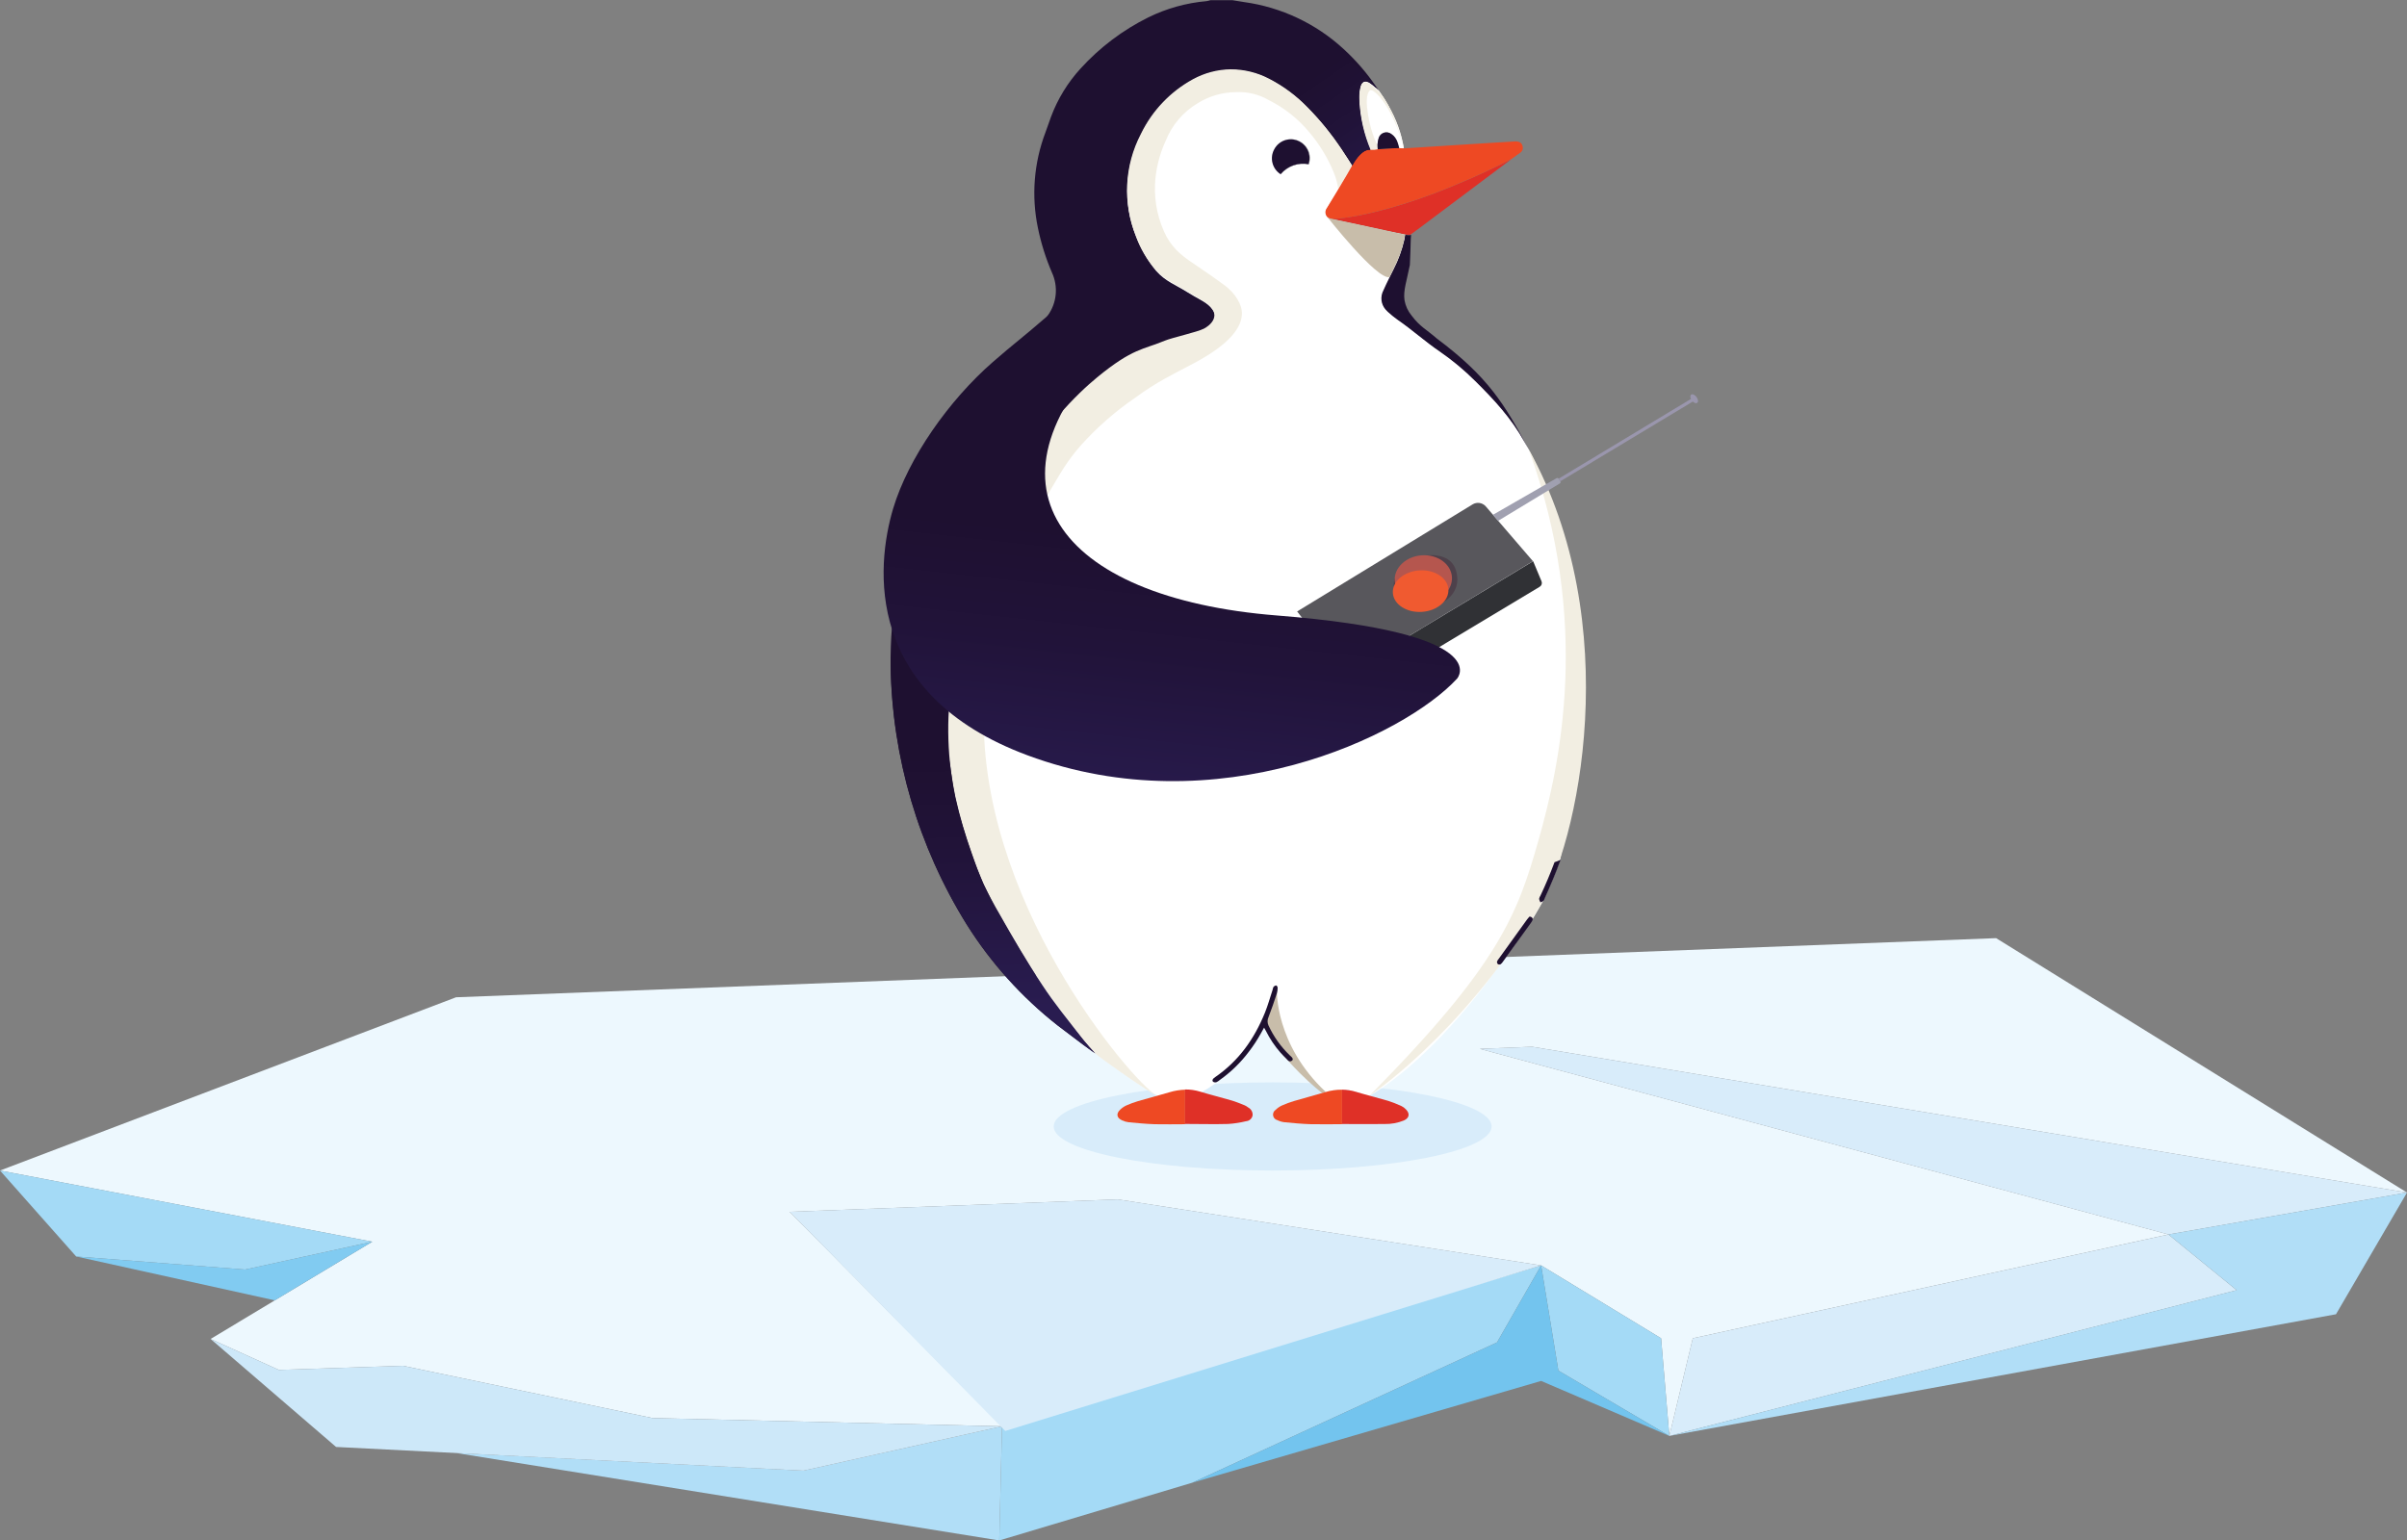<svg width="214" height="137" viewBox="0 0 214 137" fill="none" xmlns="http://www.w3.org/2000/svg">
<rect x="0" y="0" width="214" height="137" fill="#808080" stroke="none"/>
<g clip-path="url(#clip0_23025_107694)">
<path d="M40.546 88.693L0 104.101L33.099 110.431L18.725 119.081L21.767 120.461L24.792 121.833L35.825 121.466L58.014 126.115L89.086 126.848L70.21 107.772L99.384 106.669L137.017 112.539L147.683 119.02L148.417 127.703L150.502 119.02L192.791 109.787L131.562 93.277L136.221 93.094L214 106.059L177.469 83.434L40.546 88.693Z" fill="#EDF8FE"/>
<path d="M0 104.102L6.773 111.746L21.789 112.907L33.099 110.431L0 104.102Z" fill="#A4DAF6"/>
<path d="M133.096 119.386L106.003 131.863L88.841 137L89.086 126.848L137.017 112.539L133.096 119.386Z" fill="#A4DAF6"/>
<path d="M88.841 137L40.546 129.222L71.434 130.792L89.086 126.848L88.841 137Z" fill="#B1DEF7"/>
<path d="M71.434 130.793L29.88 128.685L18.725 119.082L24.792 121.834L35.825 121.467L58.014 126.116L89.086 126.849L71.434 130.793Z" fill="#CDE8F9"/>
<path d="M24.428 115.646L6.773 111.745L21.789 112.905L33.099 110.43L24.428 115.646Z" fill="#81CBF1"/>
<path d="M137.017 112.538L89.374 127.263L70.21 107.771L99.384 106.668L137.017 112.538Z" fill="#D8ECFA"/>
<path d="M192.791 109.788L131.562 93.277L136.221 93.094L214 106.059L192.791 109.788Z" fill="#D8ECFA"/>
<path d="M198.858 114.743L148.417 127.704L150.502 119.022L192.791 109.789L198.858 114.743Z" fill="#D8ECFA"/>
<path d="M207.687 116.883L148.417 127.703L198.858 114.741L192.791 109.788L214 106.059L207.687 116.883Z" fill="#B1DEF7"/>
<path d="M148.417 127.703L138.551 121.894L137.017 112.539L147.682 119.02L148.417 127.703Z" fill="#A4DAF6"/>
<path d="M138.551 121.894L148.418 127.703L137.017 122.813L106.003 131.863L133.096 119.386L137.017 112.539L138.551 121.894Z" fill="#73C4EE"/>
<path d="M113.147 104.1C123.898 104.1 132.613 102.346 132.613 100.181C132.613 98.016 123.898 96.262 113.147 96.262C102.396 96.262 93.681 98.016 93.681 100.181C93.681 102.346 102.396 104.1 113.147 104.1Z" fill="#D8ECFA"/>
<path d="M115.412 12.517C115.035 12.355 114.611 12.339 114.223 12.472C113.835 12.605 113.51 12.877 113.312 13.235C113.096 13.608 113.031 14.05 113.132 14.469C113.232 14.888 113.49 15.253 113.852 15.488C114.149 15.13 114.536 14.859 114.974 14.703C115.412 14.547 115.884 14.511 116.341 14.6C116.477 14.2 116.456 13.763 116.284 13.377C116.112 12.991 115.801 12.684 115.412 12.517ZM115.412 12.517C115.035 12.355 114.611 12.339 114.223 12.472C113.835 12.605 113.51 12.877 113.312 13.235C113.096 13.608 113.031 14.05 113.132 14.469C113.232 14.888 113.49 15.253 113.852 15.488C114.149 15.13 114.536 14.859 114.974 14.703C115.412 14.547 115.884 14.511 116.341 14.6C116.477 14.2 116.456 13.763 116.284 13.377C116.112 12.991 115.801 12.684 115.412 12.517ZM106.568 26.886C106.233 26.671 105.891 26.47 105.552 26.254C104.508 25.637 103.568 24.859 102.769 23.948C102.672 23.833 102.578 23.718 102.488 23.588C102.578 23.707 102.675 23.826 102.769 23.948C103.569 24.859 104.51 25.637 105.556 26.254C105.891 26.47 106.237 26.671 106.571 26.886C106.702 26.97 106.823 27.067 106.932 27.177C106.959 27.204 106.984 27.233 107.007 27.263C106.983 27.232 106.956 27.202 106.928 27.174C106.82 27.061 106.699 26.962 106.568 26.879V26.886ZM97.065 93.213C95.916 92.422 95.625 92.3 94.926 91.776L95.031 91.855C95.636 92.308 96.471 92.933 97.371 93.583C97.274 93.464 97.173 93.331 97.069 93.195L97.065 93.213ZM96.15 92.049L96.075 91.963C94.813 90.58 93.665 89.099 92.64 87.533C93.565 89.175 94.8 90.576 96.068 91.963L96.15 92.049Z" fill="white"/>
<path d="M135.918 39.967C135.778 39.715 135.662 39.511 135.558 39.306C134.413 37.222 132.886 35.559 131.194 33.881C130.23 32.915 129.179 32.04 128.054 31.266C126.722 30.361 125.609 29.333 124.28 28.421C123.98 28.207 123.694 27.974 123.423 27.724C123.354 27.663 123.289 27.597 123.229 27.526C123.156 27.439 123.091 27.345 123.034 27.246C122.921 27.03 122.862 26.79 122.862 26.546C122.862 26.302 122.921 26.061 123.034 25.845C123.322 25.202 123.643 24.573 123.938 23.934C124.366 23.101 124.687 22.218 124.892 21.304C124.917 21.171 124.939 21.038 124.968 20.87C124.403 20.758 123.862 20.658 123.326 20.543C121.687 20.183 120.056 19.824 118.418 19.487C118.311 19.474 118.21 19.433 118.124 19.368C118.038 19.303 117.971 19.217 117.93 19.118C117.889 19.019 117.875 18.91 117.89 18.804C117.905 18.698 117.948 18.597 118.015 18.513C118.627 17.521 119.221 16.519 119.815 15.521C119.97 15.258 120.121 14.989 120.287 14.701L119.844 14.012C119.657 13.714 119.484 13.423 119.271 13.135C118.828 12.481 118.36 11.845 117.86 11.231C117.737 11.077 117.611 10.926 117.5 10.775L117.302 10.545C117.107 10.326 116.909 10.107 116.704 9.891C116.571 9.748 116.43 9.607 116.293 9.467C115.311 8.453 114.17 7.604 112.916 6.953C111.853 6.389 110.667 6.095 109.463 6.098C108.29 6.117 107.141 6.422 106.114 6.985C104.119 8.078 102.512 9.761 101.515 11.802L101.487 11.864C100.442 13.922 99.643 20.435 96.618 26.851C89.917 41.059 79.727 60.203 84.346 67.761C84.346 67.761 84.861 70.578 84.944 70.897C85.151 71.886 85.415 72.863 85.733 73.822C85.852 74.134 85.985 74.501 86.115 74.813C86.284 75.226 86.475 75.621 86.662 76.031C86.849 76.441 87.061 76.865 87.26 77.303C87.558 77.957 87.865 78.585 88.174 79.232C88.329 79.555 88.484 79.871 88.642 80.191C88.801 80.511 89.118 81.139 89.118 81.139C90.198 83.572 92.679 87.566 92.679 87.57C93.905 89.434 95.253 91.215 96.715 92.901C96.741 92.93 97.436 93.666 97.371 93.62C97.475 93.756 101.652 96.853 102.931 97.467C103.229 97.384 105.055 96.903 105.365 96.932C105.815 96.944 106.258 97.041 106.672 97.219C106.672 97.219 110.6 95.258 112.383 91.166C112.85 91.999 113.384 92.795 113.978 93.544C115.167 94.838 116.454 96.039 117.827 97.136C118.724 96.85 119.687 96.841 120.589 97.111C120.985 97.233 121.356 97.352 121.756 97.471C127.982 93.734 133.279 85.885 133.351 85.763C133.313 85.782 133.272 85.792 133.23 85.792C133.188 85.792 133.147 85.782 133.109 85.763C133.078 85.733 133.054 85.697 133.04 85.656C133.026 85.615 133.021 85.572 133.027 85.529C133.067 85.431 133.125 85.34 133.196 85.26L135.688 81.793C135.767 81.689 135.857 81.596 135.915 81.531C136.116 81.531 136.239 81.675 136.188 81.811C136.16 81.886 136.123 81.958 136.077 82.023C136.458 81.466 137.157 80.166 137.193 80.126C137.113 80.181 137.026 80.223 136.934 80.252C136.874 80.159 136.832 80.055 136.811 79.947C136.832 79.841 136.873 79.741 136.934 79.652C137.715 77.993 138.158 78.215 138.698 76.477C140.236 69.011 140.556 67.086 140.711 62.204C141.114 49.433 136.149 40.473 135.918 39.967ZM113.337 13.236C113.535 12.877 113.859 12.604 114.247 12.472C114.636 12.339 115.06 12.355 115.436 12.517C115.829 12.685 116.143 12.994 116.315 13.384C116.488 13.773 116.506 14.213 116.365 14.615C115.912 14.526 115.442 14.56 115.006 14.713C114.57 14.866 114.183 15.132 113.884 15.485C113.521 15.252 113.262 14.888 113.16 14.469C113.058 14.051 113.121 13.609 113.337 13.236Z" fill="white"/>
<path d="M135.912 39.949C144.518 55.454 140.406 74.997 136.7 80.96C129.668 92.28 121.757 97.446 121.757 97.446C133.323 85.749 134.925 81.28 136.783 74.727C138.699 67.988 141.504 55.328 135.912 39.949Z" fill="#F2EEE2"/>
<path d="M113.524 88.062C113.524 88.062 113.334 92.873 117.871 97.112C117.871 97.112 117.604 97.184 117.554 97.202C117.503 97.219 113.953 94.364 112.372 91.321" fill="#C8BDAA"/>
<path d="M97.065 93.296C97.17 93.433 97.27 93.566 97.368 93.684L96.327 92.937L94.022 91.195C90.83 88.687 88.096 85.649 85.939 82.213C81.645 75.306 79.309 67.367 79.18 59.24C79.088 50.084 82.253 41.191 88.114 34.144C89.341 32.631 90.652 31.187 91.912 29.696C92.359 29.169 92.778 28.619 93.165 28.047C93.556 27.501 93.796 26.861 93.859 26.193C93.922 25.525 93.807 24.852 93.526 24.243C92.977 22.967 92.56 21.64 92.28 20.28C91.686 17.439 91.918 14.488 92.949 11.774C93.122 11.314 93.273 10.847 93.443 10.387C94.035 8.801 94.928 7.344 96.071 6.094C97.781 4.213 99.828 2.668 102.106 1.539C103.723 0.746 105.472 0.259 107.267 0.102C107.389 0.082 107.509 0.054 107.627 0.016H109.564C109.924 0.073 110.255 0.134 110.605 0.184C113.917 0.641 117.008 2.101 119.463 4.366C120.535 5.349 121.491 6.452 122.311 7.653C122.425 7.811 122.525 7.978 122.61 8.152C122.545 8.095 122.487 8.034 122.426 7.976L122.394 7.951C122.368 7.924 122.34 7.899 122.311 7.876C122.141 7.72 121.959 7.579 121.767 7.452C121.407 7.233 121.101 7.337 120.989 7.754C120.909 8.065 120.869 8.385 120.871 8.706C120.901 10.051 121.137 11.384 121.573 12.657C121.666 12.938 121.764 13.2 121.872 13.444C121.025 13.336 120.262 14.809 120.262 14.809L119.823 14.127C119.636 13.832 119.445 13.541 119.25 13.254C118.806 12.597 118.337 11.963 117.842 11.35C117.716 11.195 117.59 11.044 117.461 10.893C117.396 10.814 117.331 10.739 117.263 10.664C117.068 10.441 116.87 10.222 116.665 10.01C116.532 9.866 116.391 9.726 116.251 9.582C115.269 8.568 114.13 7.719 112.877 7.068C111.811 6.507 110.624 6.214 109.42 6.216C108.248 6.234 107.098 6.539 106.071 7.103C104.077 8.198 102.471 9.88 101.473 11.921L101.444 11.978C100.724 13.361 100.311 14.883 100.233 16.439C100.155 17.996 100.413 19.551 100.99 20.999C101.127 21.358 101.278 21.692 101.448 22.026C101.617 22.36 101.808 22.68 101.995 22.993C102.031 23.05 102.067 23.108 102.106 23.162C102.232 23.359 102.369 23.546 102.51 23.733C102.6 23.851 102.69 23.973 102.791 24.092C103.622 25.037 104.548 25.338 105.574 25.992C105.909 26.204 106.435 26.502 106.784 26.689C107.828 27.25 108.059 27.936 108.033 28.098C107.99 28.37 107.873 28.625 107.695 28.835C107.516 29.045 107.284 29.203 107.022 29.29C106.435 29.545 105.891 29.79 105.282 30.009C103.813 30.515 102.931 30.569 100.32 32.028C89.698 37.962 83.083 62.531 84.938 70.937C85.157 71.925 86.36 76.868 88.632 80.996C88.632 80.996 91.318 85.666 92.665 87.699C93.688 89.265 94.835 90.746 96.097 92.129" fill="#1E1030"/>
<path d="M135.911 39.951C135.771 39.7 135.623 39.477 135.512 39.272C134.367 37.189 132.844 35.554 131.155 33.884C130.188 32.919 129.136 32.042 128.011 31.265C126.679 30.36 125.566 29.336 124.237 28.423C123.937 28.209 123.651 27.976 123.38 27.726C123.313 27.664 123.249 27.598 123.19 27.529C122.99 27.301 122.864 27.02 122.827 26.72C122.791 26.42 122.846 26.116 122.984 25.848C123.164 25.449 123.344 25.057 123.542 24.666C123.658 24.421 123.777 24.181 123.903 23.947C124.332 23.114 124.654 22.231 124.86 21.317C124.882 21.185 124.904 21.052 124.932 20.883C124.932 20.883 125.329 20.958 125.447 20.883C125.447 20.983 125.447 21.102 125.429 21.224C125.401 22.004 125.393 22.787 125.347 23.566C125.066 24.985 124.745 25.858 124.871 26.695C124.958 27.199 125.175 27.671 125.501 28.064C126.25 29.066 126.798 29.278 127.734 30.097C132.318 33.525 133.773 35.953 135.911 39.951Z" fill="#1E1030"/>
<path d="M105.365 96.914V99.982C104.469 99.982 103.565 100.004 102.672 99.982C101.894 99.957 101.113 99.881 100.335 99.806C100.138 99.781 99.945 99.725 99.766 99.641C99.272 99.422 99.211 99.037 99.611 98.671C99.768 98.523 99.948 98.401 100.144 98.311C100.479 98.163 100.823 98.036 101.174 97.931C101.818 97.744 102.463 97.572 103.111 97.385L104.008 97.13C104.448 96.997 104.905 96.924 105.365 96.914Z" fill="#EE4923"/>
<path d="M111.364 99.201C111.338 99.338 111.267 99.463 111.162 99.556C111.057 99.649 110.924 99.705 110.784 99.715C110.264 99.842 109.734 99.924 109.2 99.959C107.972 99.995 106.741 99.959 105.513 99.959H105.351V96.891C105.812 96.886 106.271 96.953 106.712 97.088C107.637 97.372 108.577 97.599 109.502 97.872C109.899 97.987 110.28 98.152 110.665 98.303C110.777 98.354 110.883 98.419 110.979 98.497C111.106 98.562 111.21 98.665 111.279 98.79C111.348 98.915 111.377 99.058 111.364 99.201Z" fill="#DF3027"/>
<path d="M119.322 96.914V99.979C118.386 99.979 117.45 100 116.514 99.979C115.732 99.954 114.954 99.878 114.177 99.803C113.964 99.776 113.757 99.714 113.565 99.619C113.469 99.595 113.382 99.544 113.315 99.471C113.249 99.398 113.204 99.308 113.188 99.211C113.172 99.114 113.185 99.014 113.225 98.924C113.265 98.834 113.33 98.757 113.413 98.703C113.577 98.542 113.769 98.41 113.979 98.315C114.329 98.157 114.69 98.024 115.059 97.917C115.894 97.672 116.737 97.45 117.579 97.198L117.81 97.133C118.3 96.983 118.81 96.909 119.322 96.914Z" fill="#EE4923"/>
<path d="M124.81 99.651C124.267 99.871 123.685 99.977 123.1 99.964C121.843 99.985 120.579 99.964 119.322 99.964V96.91C119.742 96.915 120.16 96.981 120.561 97.104C120.957 97.226 121.357 97.334 121.756 97.442C122.304 97.593 122.837 97.736 123.395 97.898C123.804 98.029 124.204 98.185 124.594 98.365C124.746 98.438 124.883 98.539 124.997 98.663C125.372 99.04 125.3 99.436 124.81 99.651Z" fill="#DF3027"/>
<path d="M116.337 14.605C115.881 14.518 115.411 14.555 114.974 14.711C114.537 14.867 114.149 15.137 113.853 15.493C113.489 15.26 113.23 14.896 113.129 14.477C113.028 14.058 113.092 13.617 113.309 13.244C113.507 12.885 113.831 12.613 114.219 12.48C114.608 12.347 115.031 12.363 115.408 12.525C115.797 12.692 116.108 12.999 116.281 13.384C116.453 13.77 116.473 14.206 116.337 14.605Z" fill="#1E1030"/>
<path d="M114.854 94.337C114.637 94.488 114.493 94.297 114.385 94.175C114.198 93.999 114.025 93.816 113.852 93.626C113.331 93.033 112.891 92.375 112.542 91.668C112.509 91.6 112.47 91.538 112.387 91.391L112.11 91.89C111.793 92.467 111.432 93.019 111.029 93.539C110.668 94.02 110.27 94.472 109.838 94.89L109.791 94.937C109.372 95.339 108.924 95.71 108.451 96.047C108.359 96.128 108.256 96.196 108.145 96.248C108.099 96.261 108.051 96.265 108.003 96.26C107.956 96.254 107.91 96.239 107.868 96.216C107.749 96.119 107.799 95.993 107.9 95.9C107.945 95.859 107.993 95.821 108.044 95.788C110.14 94.351 111.516 92.386 112.455 90.08C112.725 89.415 112.916 88.718 113.143 88.032C113.156 87.942 113.183 87.855 113.222 87.773C113.284 87.7 113.372 87.652 113.467 87.641C113.507 87.641 113.593 87.77 113.593 87.842C113.594 88.009 113.571 88.176 113.525 88.338C113.287 89.056 113.049 89.775 112.779 90.461C112.724 90.576 112.696 90.703 112.696 90.831C112.696 90.959 112.724 91.085 112.779 91.201C113.237 92.192 113.875 93.09 114.663 93.848C114.965 94.089 114.994 94.236 114.854 94.337Z" fill="#1E1030"/>
<path d="M122.293 7.777C122.397 7.864 122.491 7.961 122.592 8.054C122.899 8.484 123.18 8.931 123.434 9.394C124.125 10.566 124.593 11.856 124.814 13.198C124.675 13.2 124.537 13.192 124.399 13.173" fill="#F2EEE2"/>
<path d="M124.814 13.199C124.675 13.201 124.537 13.193 124.399 13.174C124.356 13.005 124.324 12.854 124.273 12.711C124.179 12.383 123.971 12.099 123.686 11.91C123.596 11.844 123.492 11.8 123.381 11.782C123.271 11.763 123.158 11.771 123.051 11.803C122.944 11.836 122.846 11.893 122.765 11.97C122.684 12.047 122.622 12.142 122.585 12.247C122.517 12.449 122.478 12.66 122.469 12.872C122.464 13.012 122.472 13.151 122.491 13.289C122.365 13.311 122.261 13.336 122.156 13.343C122.067 13.35 121.978 13.35 121.89 13.343H121.854C121.746 13.102 121.648 12.836 121.555 12.56C121.122 11.292 120.885 9.965 120.853 8.626C120.851 8.304 120.891 7.983 120.971 7.671C121.083 7.257 121.375 7.15 121.749 7.369C121.941 7.495 122.123 7.637 122.293 7.793C122.397 7.879 122.491 7.976 122.592 8.069C122.899 8.499 123.18 8.947 123.434 9.409C124.124 10.577 124.591 11.862 124.814 13.199Z" fill="white"/>
<path d="M134.378 14.148L126.236 20.256C125.98 20.45 125.718 20.636 125.433 20.845C125.314 20.931 124.918 20.845 124.918 20.845C124.353 20.73 123.813 20.629 123.276 20.514C121.641 20.155 120.007 19.796 118.368 19.462C118.368 19.483 123.968 19.426 134.378 14.148Z" fill="#DF3027"/>
<path d="M102.953 97.469C102.42 97.361 97.728 94.038 97.389 93.7C96.01 92.317 93.598 88.994 92.87 87.92C90.871 84.926 89.053 81.816 87.426 78.605C86.678 76.8 86.031 74.956 85.489 73.08C84.474 69.627 84.108 66.017 84.408 62.432C85.697 45.429 93.789 36.646 97.552 33.553C100.724 30.948 101.631 31.106 103.579 30.291C104.17 30.043 106.46 29.526 107.018 29.238C107.439 29.033 108.671 28.16 107.429 27.083C107.313 26.986 106.766 26.662 106.64 26.58C106.305 26.364 105.639 25.973 105.293 25.771C104.173 25.125 103.576 24.866 102.773 24.033C101.979 23.131 101.368 22.084 100.972 20.95C100.395 19.502 100.137 17.946 100.215 16.389C100.293 14.832 100.706 13.31 101.426 11.926L101.455 11.869C102.453 9.828 104.059 8.146 106.053 7.051C107.08 6.487 108.23 6.182 109.402 6.164C110.606 6.161 111.792 6.453 112.855 7.015C114.11 7.666 115.251 8.515 116.233 9.53C117.349 10.658 118.354 11.89 119.236 13.209C119.43 13.496 119.621 13.787 119.808 14.082C119.953 14.312 120.1 14.542 120.248 14.771C120.248 14.771 121.011 13.299 121.857 13.406C121.749 13.162 121.652 12.9 121.559 12.62C121.117 11.347 120.874 10.014 120.838 8.668C120.836 8.347 120.876 8.027 120.957 7.716C121.069 7.299 121.36 7.195 121.735 7.414C121.929 7.539 122.111 7.681 122.279 7.838C124.036 9.343 124.77 13.227 124.799 13.259C123.953 9.634 122.102 7.727 121.778 8.054C121.577 8.258 121.418 8.772 121.591 9.915C121.725 10.958 122.016 11.976 122.455 12.932C122.531 13.108 122.563 13.13 122.657 13.32C122.406 13.408 122.138 13.433 121.875 13.392C121.252 13.291 120.673 14.021 120.233 14.757C119.794 15.494 118.977 16.794 118.977 16.794C118.905 16.281 118.767 15.78 118.566 15.303C118.039 14.03 117.319 12.845 116.431 11.79C115.444 10.592 114.218 9.613 112.83 8.916C111.934 8.388 110.901 8.138 109.863 8.197C108.678 8.205 107.517 8.54 106.51 9.164C105.201 9.939 104.188 11.127 103.63 12.541C103.068 13.766 102.747 15.088 102.686 16.435C102.626 18.036 102.979 19.626 103.713 21.051C104.433 22.305 105.207 22.847 106.593 23.767C107.699 24.511 108.034 24.773 108.775 25.301C109.92 26.109 110.399 27.165 110.417 27.787C110.461 29.066 109.366 30.596 106.136 32.31C104.256 33.305 102.895 33.93 100.922 35.377C99.165 36.58 97.558 37.986 96.133 39.566C94.797 41.082 94.267 42.124 93.356 43.64C91.916 46.036 87.379 54.884 87.462 64.257C87.599 81.429 101.538 97.16 102.953 97.469Z" fill="#F2EEE2"/>
<path d="M136.261 81.81C136.23 81.885 136.191 81.956 136.145 82.022L136.102 82.087L133.632 85.514C133.577 85.606 133.505 85.686 133.42 85.751C133.382 85.77 133.341 85.78 133.299 85.78C133.257 85.78 133.216 85.77 133.178 85.751C133.148 85.721 133.124 85.684 133.11 85.644C133.096 85.603 133.091 85.56 133.096 85.518C133.135 85.418 133.193 85.327 133.265 85.248C134.097 84.091 134.925 82.938 135.76 81.781C135.836 81.677 135.926 81.584 135.983 81.516C136.189 81.523 136.308 81.674 136.261 81.81Z" fill="#1E1030"/>
<path d="M138.749 76.465C138.331 77.614 137.862 78.753 137.341 79.881C137.316 79.969 137.273 80.051 137.215 80.122C137.138 80.179 137.051 80.223 136.959 80.251C136.9 80.158 136.859 80.054 136.837 79.946C136.856 79.84 136.897 79.739 136.959 79.651C137.42 78.674 137.834 77.683 138.209 76.68C138.394 76.622 138.575 76.55 138.749 76.465Z" fill="#1E1030"/>
<path d="M135.163 13.583C134.907 13.773 134.637 13.942 134.378 14.147C123.971 19.424 118.368 19.482 118.368 19.482C118.225 19.457 118.092 19.388 117.99 19.284C117.898 19.177 117.845 19.042 117.84 18.9C117.836 18.759 117.88 18.621 117.965 18.508C118.581 17.516 119.171 16.514 119.765 15.515C119.92 15.253 120.071 14.984 120.237 14.693C120.237 14.693 121.001 13.22 121.843 13.328H121.883C121.971 13.333 122.06 13.333 122.149 13.328C122.254 13.328 122.354 13.295 122.484 13.274C122.484 13.274 123.748 13.155 124.393 13.17C124.53 13.188 124.668 13.197 124.807 13.195L126.049 13.119L128.163 12.983L132.026 12.739C132.855 12.685 133.686 12.634 134.515 12.588C134.651 12.57 134.789 12.57 134.925 12.588C135.033 12.601 135.134 12.647 135.213 12.721C135.293 12.794 135.347 12.891 135.368 12.997C135.4 13.104 135.398 13.218 135.361 13.323C135.324 13.428 135.255 13.519 135.163 13.583Z" fill="#EE4923"/>
<path d="M97.371 93.681C97.285 93.627 96.586 93.124 96.385 92.963L96.331 92.923L94.753 91.731L94.033 91.181C90.842 88.672 88.107 85.634 85.949 82.2C81.657 75.292 79.321 67.353 79.19 59.227C79.19 59.227 83.645 61.051 84.559 68.685C84.671 69.472 84.786 70.151 84.941 70.891C85.332 72.633 85.833 74.349 86.439 76.028C87.035 77.85 87.838 79.599 88.83 81.241C90.004 83.306 91.304 85.552 92.65 87.581C93.788 89.306 94.847 90.574 96.021 92.101C96.385 92.614 97.371 93.685 97.371 93.681Z" fill="url(#paint0_linear_23025_107694)"/>
<path d="M110.255 6.073C110.255 6.073 116.376 -0.113 122.591 8.053C122.591 8.053 121.698 7 121.288 7.259C121.288 7.259 120.766 7.241 120.852 9.076C120.942 10.539 121.281 11.976 121.853 13.326C121.853 13.326 121.155 13.075 120.244 14.695C120.244 14.695 115.829 6.641 110.255 6.073Z" fill="url(#paint1_linear_23025_107694)"/>
<path d="M124.918 20.864C124.889 21.032 124.868 21.165 124.846 21.298C124.639 22.212 124.318 23.095 123.888 23.928C123.777 24.172 123.658 24.413 123.528 24.646C122.394 24.887 117.976 19.258 117.976 19.258C118.078 19.362 118.21 19.431 118.354 19.455C119.992 19.79 121.627 20.174 123.262 20.508C123.813 20.648 124.353 20.749 124.918 20.864Z" fill="#C8BDAA"/>
<path d="M122.585 12.245C122.622 12.14 122.684 12.045 122.765 11.968C122.846 11.891 122.944 11.834 123.051 11.801C123.158 11.768 123.271 11.761 123.381 11.779C123.491 11.798 123.596 11.842 123.686 11.907C123.971 12.096 124.179 12.38 124.273 12.709C124.324 12.852 124.356 13.003 124.399 13.172C123.755 13.172 122.491 13.276 122.491 13.276C122.472 13.142 122.464 13.006 122.469 12.87C122.478 12.657 122.517 12.447 122.585 12.245Z" fill="#1E1030"/>
<path d="M136.289 49.91L119.646 59.951L115.325 54.379L130.928 44.855C131.111 44.745 131.326 44.702 131.538 44.732C131.749 44.763 131.944 44.866 132.087 45.024L136.289 49.91Z" fill="#58575C"/>
<path d="M136.88 52.191L121.134 61.647L119.646 59.951L136.308 49.91L137.057 51.706C137.091 51.795 137.092 51.893 137.06 51.982C137.027 52.071 136.964 52.145 136.88 52.191Z" fill="#303135"/>
<path d="M129.563 51.367C129.671 52.779 128.458 53.741 127.075 54.068C125.274 54.492 124.248 53.662 123.949 52.308C123.65 50.954 125.31 49.488 126.729 49.384C128.148 49.28 129.437 49.635 129.563 51.367Z" fill="#4E414B"/>
<path d="M126.7 53.593C128.104 53.489 129.173 52.464 129.087 51.302C129 50.141 127.792 49.283 126.388 49.387C124.984 49.49 123.916 50.516 124.002 51.677C124.088 52.839 125.296 53.696 126.7 53.593Z" fill="#B5564E"/>
<path d="M126.433 54.416C127.795 54.321 128.842 53.419 128.77 52.401C128.699 51.383 127.537 50.635 126.175 50.73C124.812 50.825 123.766 51.727 123.837 52.745C123.909 53.763 125.071 54.511 126.433 54.416Z" fill="#F05A30"/>
<path d="M138.684 42.993L133.192 46.32L132.731 45.785L138.392 42.526C138.422 42.509 138.458 42.503 138.492 42.511C138.527 42.52 138.556 42.54 138.576 42.57L138.727 42.807C138.746 42.837 138.752 42.874 138.744 42.909C138.736 42.944 138.714 42.974 138.684 42.993Z" fill="#A0A0B0"/>
<path d="M150.376 35.457L138.576 42.57L138.724 42.803L150.574 35.669L150.376 35.457Z" fill="#9A96AD"/>
<path d="M150.894 35.825C151.009 35.74 150.982 35.508 150.833 35.307C150.684 35.106 150.47 35.012 150.355 35.096C150.24 35.181 150.267 35.413 150.416 35.614C150.565 35.815 150.779 35.91 150.894 35.825Z" fill="#9A96AD"/>
<path d="M99.798 29.904C86.082 42.894 93.99 53.193 113.535 54.738C133.081 56.283 129.552 60.346 129.552 60.346C124.871 65.443 108.22 73.444 91.347 67.171C76.821 61.765 77.865 50.406 79.41 45.218C80.757 40.738 84.357 35.605 88.279 32.188C90.281 30.442 90.63 30.267 93.169 28.068C96.269 25.388 101.127 28.646 99.798 29.904Z" fill="url(#paint2_linear_23025_107694)"/>
</g>
<defs>
<linearGradient id="paint0_linear_23025_107694" x1="88.07" y1="67.047" x2="88.565" y2="89.687" gradientUnits="userSpaceOnUse">
<stop stop-color="#1E1030"/>
<stop offset="0.39" stop-color="#211339"/>
<stop offset="1" stop-color="#291C50"/>
</linearGradient>
<linearGradient id="paint1_linear_23025_107694" x1="116.348" y1="6.953" x2="124.219" y2="18.498" gradientUnits="userSpaceOnUse">
<stop stop-color="#1E1030"/>
<stop offset="0.39" stop-color="#211339"/>
<stop offset="1" stop-color="#291C50"/>
</linearGradient>
<linearGradient id="paint2_linear_23025_107694" x1="104.199" y1="48.179" x2="101.39" y2="73.538" gradientUnits="userSpaceOnUse">
<stop stop-color="#1E1030"/>
<stop offset="0.39" stop-color="#211339"/>
<stop offset="1" stop-color="#291C50"/>
</linearGradient>
<clipPath id="clip0_23025_107694">
<rect width="214" height="137" fill="white"/>
</clipPath>
</defs>
</svg>
